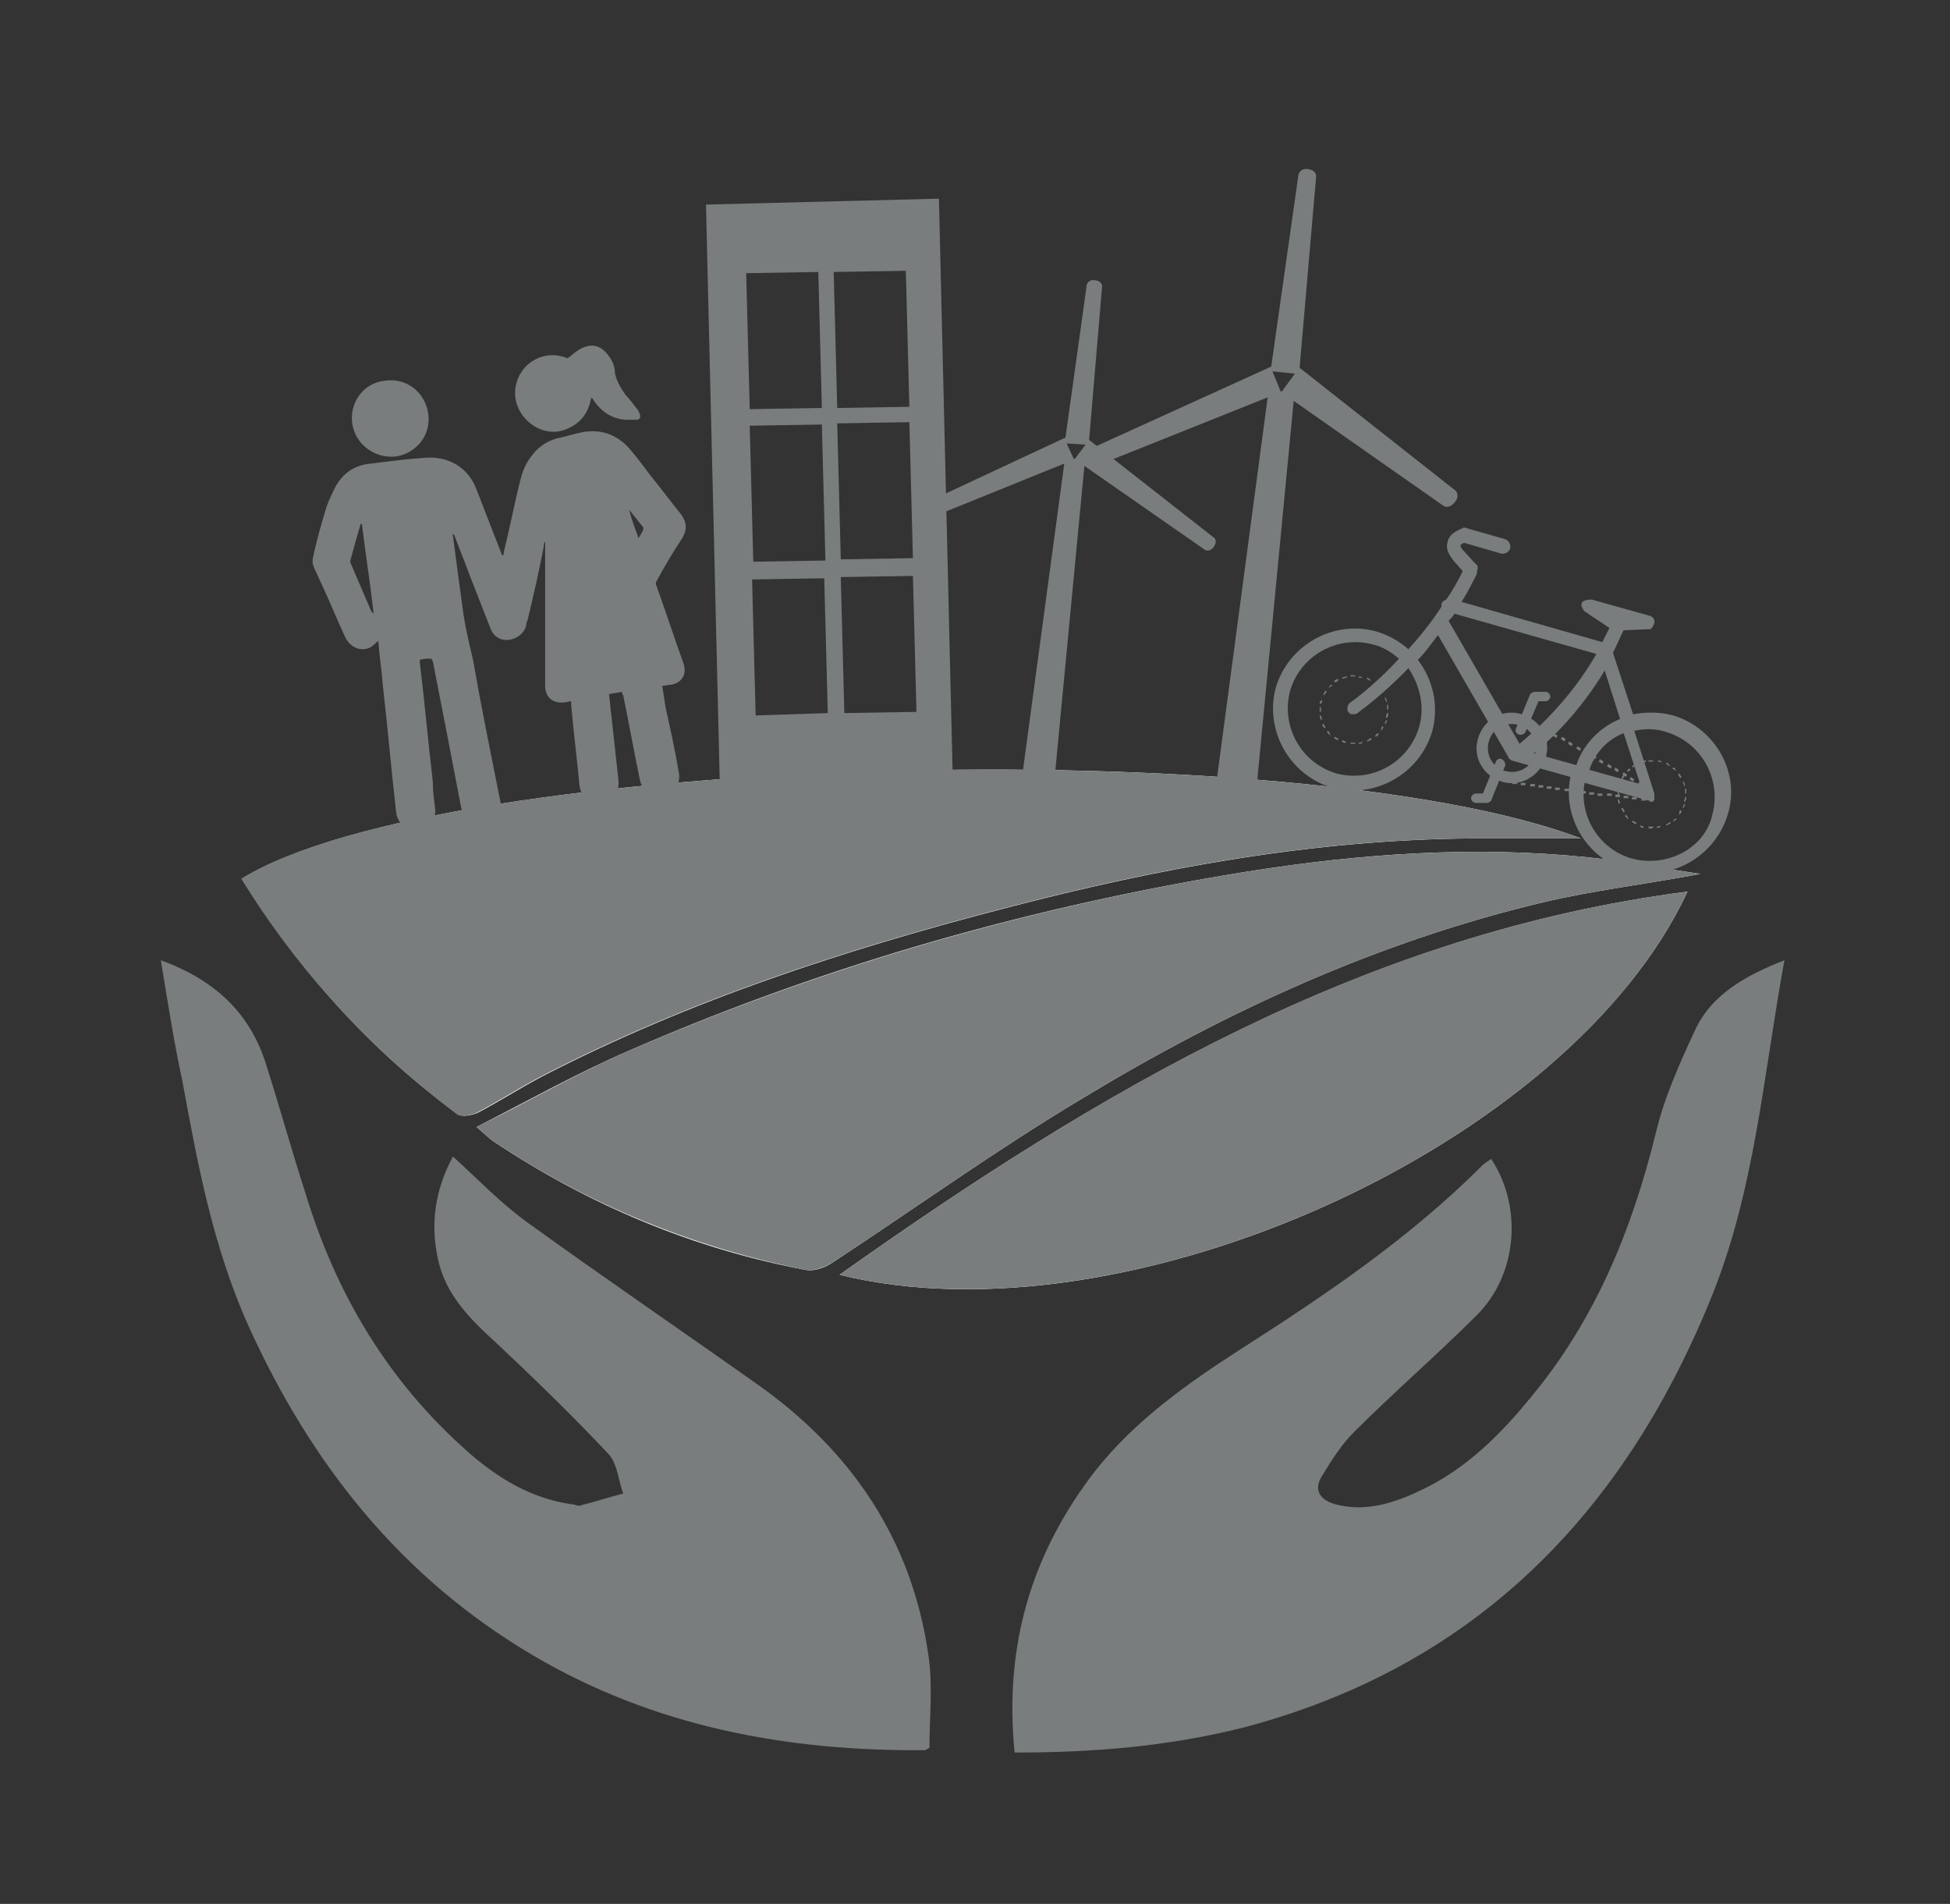 <?xml version="1.0" encoding="utf-8"?>
<!-- Generator: Adobe Illustrator 25.4.1, SVG Export Plug-In . SVG Version: 6.00 Build 0)  -->
<svg version="1.1" id="Calque_1" xmlns="http://www.w3.org/2000/svg" xmlns:xlink="http://www.w3.org/1999/xlink" x="0px" y="0px"
	 viewBox="0 0 164.9 161" style="enable-background:new 0 0 164.9 161;" xml:space="preserve">
<rect x="0" y="0" width="164.9" height="161" fill="#333333" stroke="none"/>
<style type="text/css">
	.st0{fill:url(#);}
	.st1{fill:none;}
	.st2{fill:#797D7D;}
	.st3{fill:#FFFFFF;}
</style>
<g>
	<path class="st3" d="M133.7,70.9c-24.1-9.1-96.1-7.2-113.2,3.4c4.8,7.8,10.8,14.5,18.2,19.9c0.4,0.3,1.2,0.1,1.7-0.1
		c1.9-1,3.6-2.1,5.5-3.1c12.4-6.4,25.6-10.7,39.1-14.2c13-3.4,26.1-5.8,39.5-5.9C127.7,70.9,131,70.9,133.7,70.9z M40.3,95.3
		c0.7,0.6,1,0.9,1.4,1.2c8.1,5.4,16.9,9.1,26.5,10.9c0.7,0.1,1.6-0.2,2.3-0.7c7-4.6,13.8-9.5,21-13.8c12.2-7.4,25.1-13.3,39-16.6
		c4.2-1,8.5-1.5,13.3-2.4c-3.5-0.5-6.5-1.1-9.5-1.4c-9.7-1-19.3-0.3-28.8,1.2c-18,2.9-35.4,7.8-52.2,15.1
		C48.9,90.7,44.8,93,40.3,95.3z M71,107.8c24.3,6,61.7-10.9,71.7-32.4C115.5,78.9,93,92.2,71,107.8z"/>
	<path class="st2" d="M13.6,81.2c4.4,1.6,7.4,4.3,8.8,8.5c1.2,3.7,2.2,7.4,3.4,11.1c2.6,8.6,7,16,13.8,22c2.5,2.2,5.3,3.9,8.7,4.4
		c0.3,0,0.6,0.2,0.8,0.1c1.2-0.3,2.4-0.7,3.6-1c-0.4-1.1-0.5-2.5-1.2-3.3c-3.1-3.3-6.3-6.4-9.6-9.5c-2.2-2-4.3-4.1-4.9-7.2
		c-0.6-2.9-0.2-5.7,1.3-8.5c2.1,1.9,4,3.9,6.2,5.5c6.5,4.7,13.1,9.2,19.6,13.8c7.9,5.6,13,13.1,14.4,22.8c0.4,2.6,0.1,5.2,0.1,7.9
		c-0.2,0.1-0.3,0.2-0.4,0.2c-11.7,0.1-22.9-2-33.1-8c-11.2-6.6-18.8-16.2-24.1-27.9c-3-6.7-4.3-13.7-5.6-20.8
		C14.7,88.1,14.2,84.8,13.6,81.2z"/>
	<path class="st2" d="M85.8,148.2c-0.9-9,1.4-16.8,6.8-23.8c3.4-4.3,7.8-7.4,12.3-10.3c7.2-4.6,14.3-9.4,20.4-15.5
		c0.2-0.2,0.5-0.4,0.8-0.6c2.7,4.1,2.2,9.8-1.2,13.2c-3.4,3.4-7,6.5-10.4,9.9c-1.1,1.1-1.9,2.4-2.7,3.7c-0.7,1.1-0.3,2,1.1,2.4
		c2.6,0.7,5-0.1,7.3-1.2c3.8-1.8,6.7-4.7,9.3-7.9c5.4-6.5,8.5-14.1,10.5-22.2c0.7-3,2-5.9,3.3-8.7c1.4-3.1,4.3-4.7,7.6-6
		c-1.8,9.8-2.5,19.6-6.3,28.8c-7.5,18.3-20.1,31-39.5,36.1C98.7,147.7,92.4,148.2,85.8,148.2z"/>
	<path class="st2" d="M133.7,70.9c-2.7,0-6,0-9.3,0C111,71,97.9,73.4,84.9,76.8C71.4,80.3,58.2,84.6,45.8,91c-1.9,1-3.6,2.1-5.5,3.1
		c-0.5,0.2-1.3,0.4-1.7,0.1c-7.3-5.5-13.4-12.1-18.2-19.9C37.6,63.7,109.6,61.8,133.7,70.9z"/>
	<path class="st2" d="M40.3,95.3c4.5-2.2,8.6-4.6,13-6.5c16.7-7.2,34.2-12.2,52.2-15.1c9.5-1.5,19.2-2.2,28.8-1.2
		c3,0.3,6,0.9,9.5,1.4c-4.8,0.9-9.1,1.4-13.3,2.4c-13.9,3.3-26.8,9.2-39,16.6c-7.2,4.3-14,9.2-21,13.8c-0.6,0.4-1.6,0.8-2.3,0.7
		c-9.5-1.9-18.4-5.5-26.5-10.9C41.3,96.2,41,95.9,40.3,95.3z"/>
	<path class="st2" d="M71,107.8c22-15.6,44.4-28.9,71.7-32.4C132.8,96.8,95.4,113.8,71,107.8z"/>
</g>
<g>
	<g>
		<path class="st1" d="M53.2,43C53.2,43,53.2,43.1,53.2,43c0.2,0.8,0.5,1.6,0.8,2.4c0.2-0.3,0.3-0.5,0.4-0.7c0,0,0-0.1,0-0.2
			C54,44.1,53.6,43.6,53.2,43z"/>
		<path class="st2" d="M57.7,45.5c0.4-0.7,0.4-1.3-0.1-2c-0.9-1.1-1.7-2.2-2.6-3.3c-0.6-0.8-1.2-1.6-1.8-2.3
			c-1.1-1.2-2.5-1.7-4.2-1.3c-0.5,0.1-1.1,0.3-1.6,0.4c-1,0.2-1.8,0.7-2.4,1.5c-0.5,0.6-0.8,1.3-1,2.1c-0.5,2-0.9,4.1-1.4,6.1
			c0,0.1,0,0.2-0.1,0.3c0-0.1-0.1-0.1-0.1-0.2c-0.7-1.8-1.4-3.6-2.1-5.4c-0.7-1.9-2.4-2.8-4.2-2.7c-1.6,0.1-3.1,0.3-4.7,0.5
			c-1.3,0.1-2.3,0.7-3,1.9c-0.3,0.6-0.6,1.2-0.8,1.8c-0.4,1.3-0.8,2.7-1.1,4.1c-0.1,0.4-0.1,0.7,0.1,1.1c0.2,0.4,0.4,0.9,0.6,1.3
			c0.7,1.5,1.3,3,2,4.5c0.4,0.8,1.2,1.2,2,0.9c0.3-0.1,0.5-0.4,0.8-0.6c0,0,0,0.1,0,0.1c0.1,1.3,0.3,2.6,0.4,3.9
			c0.4,3.5,0.7,7,1.1,10.5c0.1,0.9,0.9,1.6,1.8,1.5c0.9-0.1,1.6-0.9,1.5-1.8c-0.1-0.8-0.2-1.5-0.2-2.3c-0.4-3.4-0.7-6.8-1.1-10.1
			c0-0.1,0-0.1,0-0.2c0.3-0.1,0.6-0.1,1-0.1c0,0.1,0,0.1,0.1,0.2c0.8,4.1,1.6,8.2,2.4,12.4c0.2,1,1,1.5,2,1.4c0.9-0.2,1.5-1.1,1.3-2
			c-0.8-4-1.6-7.9-2.3-11.9c-0.3-1.3-0.6-2.5-0.8-3.8c-0.3-2.2-0.6-4.4-0.9-6.7c0,0,0-0.1,0-0.2c0,0.1,0.1,0.1,0.1,0.1
			c0.4,1.1,0.9,2.3,1.3,3.4c0.6,1.5,1.2,3.1,1.8,4.6c0.3,0.7,0.9,1,1.6,0.9c0.6-0.1,1.2-0.5,1.4-1.2c0-0.1,0-0.3,0.1-0.4
			c0.5-2.1,1-4.2,1.4-6.4c0-0.1,0-0.2,0.1-0.3c0,0.1,0,0.1,0,0.1c0,1.6,0,3.1,0,4.7c0,2.5,0,4.9,0,7.4c0,1,0.7,1.5,1.6,1.4
			c0.2,0,0.4-0.1,0.6-0.1c0,0.1,0,0.2,0,0.3c0.2,2.3,0.5,4.6,0.7,6.8c0.1,1,0.9,1.6,1.8,1.5c0.9-0.1,1.6-0.9,1.5-1.9
			c-0.2-1.8-0.4-3.7-0.6-5.5c-0.1-0.6-0.1-1.2-0.2-1.8c0.4-0.1,0.7-0.1,1.1-0.2c0,0.1,0,0.2,0.1,0.3c0.5,2.4,0.9,4.7,1.4,7.1
			c0.2,1,1,1.5,2,1.4c0.9-0.2,1.5-1,1.3-2c-0.3-1.8-0.7-3.6-1.1-5.4c-0.1-0.6-0.2-1.3-0.3-1.9c0.2,0,0.5-0.1,0.8-0.1
			c0.9-0.2,1.3-0.9,1-1.8c-0.8-2.2-1.5-4.4-2.3-6.6c-0.1-0.2,0-0.3,0.1-0.5C56.2,47.9,56.9,46.7,57.7,45.5z M31.6,51.9
			C31.6,51.9,31.6,51.9,31.6,51.9c-0.1-0.1-0.1-0.1-0.2-0.2l-1.8-4.2c0.3-1.1,0.6-2.2,0.9-3.2c0,0,0,0,0.1,0
			C30.9,46.7,31.3,49.3,31.6,51.9z M54.4,44.8c-0.1,0.2-0.2,0.4-0.4,0.7c-0.3-0.8-0.6-1.6-0.8-2.4c0,0,0,0,0,0
			c0.4,0.5,0.8,1,1.2,1.5C54.4,44.6,54.4,44.7,54.4,44.8z"/>
	</g>
	<path class="st2" d="M45.7,36.3c0.8,0.3,1.6,0.3,2.4-0.1c1.1-0.5,1.7-1.4,1.9-2.6c0,0,0,0,0,0c0,0,0,0.1,0.1,0.1
		c0.7,1.1,1.6,1.7,2.8,1.8c0.3,0,0.6,0,0.9,0c0.3,0,0.4-0.2,0.3-0.5c-0.1-0.2-0.1-0.3-0.3-0.5c-0.3-0.4-0.6-0.8-0.9-1.1
		c-0.4-0.6-0.8-1.2-0.9-1.9C52,31,51.8,30.5,51.4,30c-0.6-0.8-1.4-1-2.3-0.5c-0.4,0.2-0.7,0.5-1.1,0.8c-1.9-0.8-3.8,0.3-4.3,2
		C43.2,33.8,44,35.6,45.7,36.3z"/>
	<path class="st2" d="M33.5,38.6c1.8-0.3,3-1.9,2.7-3.7c-0.3-1.8-1.9-3-3.7-2.7c-1.8,0.2-3,1.9-2.7,3.7
		C30.1,37.6,31.7,38.8,33.5,38.6z"/>
</g>
<g>
	<path class="st2" d="M79.4,16.8l-19.7,0.5L61,71.8l19.7-0.5L79.4,16.8z M63.1,23.1l6.1-0.1l0.3,11.5l-6.1,0.1L63.1,23.1z M63.4,36
		l6.1-0.1l0.3,11.5l-6.1,0.1L63.4,36z M63.9,60.5l-0.3-11.5l6.1-0.1L70,60.3L63.9,60.5z M70.5,23l6.1-0.1l0.3,11.5l-6.1,0.1L70.5,23
		z M70.8,35.8l6.1-0.1l0.3,11.5l-6.1,0.1L70.8,35.8z M71.4,60.3l-0.3-11.5l6.1-0.1l0.3,11.5L71.4,60.3z"/>
</g>
<g>
	<g>
		<path class="st2" d="M141.5,60.5c-1.1-0.3-2.3-0.3-3.4-0.1l-1.7-5.2c0.3-0.6,0.6-1.3,0.9-1.9l2.3-0.1c0.7-0.8,0-1.1,0-1.1l-5-1.4
			c-1.5,0-0.6,1-0.6,1l2.1,1.4c-0.2,0.4-0.4,0.8-0.6,1.2l-11.9-3.4c0.5-0.8,0.9-1.6,1.3-2.4c0-0.1,0-0.1,0-0.2
			c0.1-0.2,0.1-0.5-0.1-0.6l-1.1-1.2l0,0c-0.1-0.1-0.2-0.3-0.2-0.4c0,0,0.1-0.1,0.3-0.2l3.1,0.9c0.3,0.1,0.7-0.1,0.8-0.4
			c0.1-0.3-0.1-0.7-0.4-0.8l-3.5-1l-0.2,0.1c-0.7,0.3-1.1,0.6-1.2,1.2c-0.2,0.7,0.4,1.3,0.5,1.5l0.8,0.9c-0.4,0.8-0.9,1.7-1.4,2.4
			c-0.2,0.1-0.4,0.2-0.4,0.4c0,0.1,0,0.2,0,0.2c-0.9,1.4-1.9,2.6-2.8,3.6c-0.8-0.7-1.7-1.2-2.7-1.5c-3.6-1-7.4,1.1-8.5,4.7
			c-1,3.6,1.1,7.4,4.7,8.5c3.6,1,7.4-1.1,8.5-4.7c0.6-2.2,0.1-4.4-1.2-6.1c0.6-0.6,1.1-1.3,1.7-2.1l6,10.4c0,0,0,0.1,0.1,0.1
			c0,0,0,0,0,0l0.1,0.1l5,1.4c-0.7,3.4,1.4,6.9,4.8,7.9c3.6,1,7.4-1.1,8.5-4.7C147.2,65.4,145.1,61.6,141.5,60.5z M120,61.5
			c-0.9,3-4,4.7-7,3.9c-3-0.9-4.7-4-3.9-7c0.9-3,4-4.7,7-3.9c0.9,0.2,1.6,0.7,2.2,1.2c-2.2,2.4-4.1,3.7-4.1,3.7
			c-0.3,0.2-0.3,0.6-0.2,0.8c0.1,0.1,0.2,0.2,0.3,0.2c0.2,0,0.4,0,0.5-0.1c0.1-0.1,2-1.4,4.3-3.8C120.1,58,120.5,59.8,120,61.5z
			 M137,60.8c-1.7,0.7-3.1,2.1-3.7,3.9l-3.6-1c1.4-1.1,3.9-3.5,6-7L137,60.8z M137.3,62l1.4,4.3l-4.3-1.2
			C134.9,63.6,136,62.5,137.3,62z M123,51.9l12,3.4c-2.3,4-5.3,6.6-6.5,7.6l-6-10.4C122.6,52.4,122.8,52.2,123,51.9z M138,72.6
			c-2.8-0.8-4.5-3.6-4-6.4l5.4,1.5c0,0,0,0,0,0c0,0,0.1,0,0.1,0c0,0,0,0,0,0c0,0,0.1,0,0.1,0c0,0,0,0,0,0c0,0,0.1,0,0.1,0
			c0,0,0,0,0,0c0,0,0.1,0,0.1,0c0,0,0,0,0,0c0,0,0,0,0.1,0c0,0,0,0,0,0c0,0,0,0,0,0c0,0,0,0,0-0.1c0,0,0,0,0,0c0,0,0-0.1,0-0.1
			c0,0,0,0,0,0c0,0,0,0,0,0c0,0,0-0.1,0-0.1c0,0,0,0,0-0.1c0,0,0,0,0-0.1c0,0,0-0.1,0-0.1c0,0,0,0,0,0l0,0c0,0,0,0,0,0l-1.7-5.3
			c0.9-0.2,1.8-0.2,2.7,0.1c3,0.9,4.7,4,3.9,7C144.2,71.7,141,73.4,138,72.6z"/>
		<path class="st2" d="M127,64.2c-0.2-0.1-0.4,0-0.5,0.2l-1.1,2.7l-0.6,0c-0.2,0-0.4,0.2-0.4,0.4c0,0.2,0.2,0.4,0.4,0.4l0.9,0
			c0.2,0,0.3-0.1,0.4-0.2l1.2-3C127.3,64.5,127.2,64.3,127,64.2z"/>
		<path class="st2" d="M129,61.9l1.1-2.6l0.6,0c0.2,0,0.4-0.2,0.4-0.4c0-0.2-0.2-0.4-0.4-0.4l-0.9,0c-0.2,0-0.3,0.1-0.4,0.2
			l-1.2,2.9c-0.1,0.2,0,0.4,0.2,0.5C128.6,62.2,128.9,62.1,129,61.9z"/>
	</g>
	<path class="st2" d="M127,66.1c-1.6-0.5-2.5-2.1-2-3.7c0.5-1.6,2.1-2.5,3.7-2c1.6,0.5,2.5,2.1,2,3.7
		C130.2,65.6,128.6,66.6,127,66.1z M128.4,61.3c-1.1-0.3-2.2,0.3-2.5,1.4c-0.3,1.1,0.3,2.2,1.4,2.5c1.1,0.3,2.2-0.3,2.5-1.4
		C130.1,62.7,129.5,61.6,128.4,61.3z"/>
	<g>
		<polygon class="st2" points="130.3,61.6 130.2,61.5 130.3,61.3 130.4,61.4 		"/>
		<path class="st2" d="M138.1,66.1l-0.3-0.2l0.1-0.2l0.3,0.2L138.1,66.1z M137.5,65.7l-0.3-0.2l0.1-0.2l0.3,0.2L137.5,65.7z
			 M136.8,65.3l-0.3-0.2l0.1-0.2l0.3,0.2L136.8,65.3z M136.2,65l-0.3-0.2l0.1-0.2l0.3,0.2L136.2,65z M135.5,64.6l-0.3-0.2l0.1-0.2
			l0.3,0.2L135.5,64.6z M134.9,64.2l-0.3-0.2l0.1-0.2L135,64L134.9,64.2z M134.2,63.8l-0.3-0.2l0.1-0.2l0.3,0.2L134.2,63.8z
			 M133.6,63.5l-0.3-0.2l0.1-0.2l0.3,0.2L133.6,63.5z M132.9,63.1l-0.3-0.2l0.1-0.2l0.3,0.2L132.9,63.1z M132.3,62.7l-0.3-0.2
			l0.1-0.2l0.3,0.2L132.3,62.7z M131.6,62.4l-0.3-0.2l0.1-0.2l0.3,0.2L131.6,62.4z M131,62l-0.3-0.2l0.1-0.2l0.3,0.2L131,62z"/>
		<rect x="138.5" y="66.1" transform="matrix(0.493 -0.87 0.87 0.493 12.73 154.213)" class="st2" width="0.2" height="0.2"/>
	</g>
	<path class="st2" d="M127.9,66.3l0-0.2l0.4,0l0,0.2L127.9,66.3z M128.6,66.4l0-0.2l0.4,0l0,0.2L128.6,66.4z M129.4,66.5l0-0.2
		l0.4,0l0,0.2L129.4,66.5z M130.1,66.6l0-0.2l0.4,0l0,0.2L130.1,66.6z M130.8,66.7l0-0.2l0.4,0l0,0.2L130.8,66.7z M131.5,66.8l0-0.2
		l0.4,0l0,0.2L131.5,66.8z M132.3,66.9l0-0.2l0.4,0l0,0.2L132.3,66.9z M133,67l0-0.2l0.4,0l0,0.2L133,67z M133.7,67.1l0-0.2l0.4,0
		l0,0.2L133.7,67.1z M134.4,67.2l0-0.2l0.4,0l0,0.2L134.4,67.2z M135.1,67.3l0-0.2l0.4,0l0,0.2L135.1,67.3z M135.9,67.3l0-0.2l0.4,0
		l0,0.2L135.9,67.3z M136.6,67.4l0-0.2l0.4,0l0,0.2L136.6,67.4z M137.3,67.5l0-0.2l0.4,0l0,0.2L137.3,67.5z M138,67.6l0-0.2l0.4,0
		l0,0.2L138,67.6z M138.8,67.7l0-0.2l0.4,0l0,0.2L138.8,67.7z M139.5,67.8l0-0.2l0.3,0l0,0.2L139.5,67.8z"/>
	<path class="st2" d="M113.7,62.8c-0.1,0-0.2,0-0.2-0.1l0-0.1c0.1,0,0.2,0.1,0.3,0.1l0,0.1C113.8,62.9,113.7,62.8,113.7,62.8z
		 M114.2,62.9l0-0.1c0.1,0,0.2,0,0.4,0l0,0.1C114.4,62.9,114.3,62.9,114.2,62.9z M113.1,62.6c-0.1-0.1-0.2-0.1-0.3-0.2l0.1-0.1
		c0.1,0.1,0.2,0.1,0.3,0.2L113.1,62.6z M114.9,62.9l0-0.1c0.1,0,0.2,0,0.3-0.1l0,0.1C115.2,62.9,115,62.9,114.9,62.9z M112.5,62.2
		c-0.1-0.1-0.2-0.2-0.3-0.3l0.1-0.1C112.4,61.9,112.5,62,112.5,62.2L112.5,62.2z M115.6,62.7l0-0.1c0.1,0,0.2-0.1,0.3-0.2l0.1,0.1
		C115.9,62.6,115.7,62.7,115.6,62.7z M112,61.6c-0.1-0.1-0.1-0.2-0.2-0.3l0.1-0.1c0.1,0.1,0.1,0.2,0.2,0.3L112,61.6z M116.3,62.3
		L116.3,62.3c0-0.2,0.1-0.2,0.2-0.3l0.1,0.1C116.5,62.2,116.4,62.3,116.3,62.3z M111.7,60.9c0-0.1-0.1-0.2-0.1-0.4l0.1,0
		c0,0.1,0.1,0.2,0.1,0.3L111.7,60.9z M116.8,61.8L116.8,61.8c0-0.2,0-0.3,0.1-0.4l0.1,0.1C116.9,61.6,116.9,61.7,116.8,61.8z
		 M111.6,60.2c0-0.1,0-0.2,0-0.4l0.1,0c0,0.1,0,0.2,0,0.4L111.6,60.2z M117.2,61.2l-0.1,0c0-0.1,0.1-0.2,0.1-0.3l0.1,0
		C117.3,61,117.2,61.1,117.2,61.2z M111.6,59.5c0-0.1,0-0.2,0.1-0.2c0,0,0-0.1,0-0.1l0.1,0c0,0,0,0.1,0,0.1c0,0.1,0,0.1-0.1,0.2
		L111.6,59.5z M117.2,60.7c0-0.1,0-0.2,0.1-0.4l0.1,0c0,0.1,0,0.2-0.1,0.4L117.2,60.7z M112,58.8l-0.1-0.1c0.1-0.1,0.1-0.2,0.2-0.3
		l0.1,0.1C112.1,58.6,112,58.7,112,58.8z M117.3,60c0-0.1,0-0.2,0-0.4l0.1,0c0,0.1,0,0.2,0,0.4L117.3,60z M112.4,58.2L112.4,58.2
		c0-0.2,0.1-0.3,0.2-0.3l0.1,0.1C112.5,58,112.5,58.1,112.4,58.2z M117.2,59.3c0-0.1-0.1-0.2-0.1-0.3l0.1,0c0,0.1,0.1,0.2,0.1,0.4
		L117.2,59.3z M112.9,57.7l-0.1-0.1c0.1-0.1,0.2-0.1,0.3-0.2l0.1,0.1C113.1,57.6,113,57.7,112.9,57.7z M116.9,58.6
		c-0.1-0.1-0.1-0.2-0.2-0.3l0.1-0.1c0.1,0.1,0.1,0.2,0.2,0.3L116.9,58.6z M113.5,57.4l0-0.1c0.1,0,0.2-0.1,0.4-0.1l0,0.1
		C113.8,57.3,113.6,57.4,113.5,57.4z M116.5,58.1c-0.1-0.1-0.2-0.2-0.3-0.2l0.1-0.1C116.4,57.8,116.5,57.9,116.5,58.1L116.5,58.1z
		 M114.2,57.2l0-0.1c0.1,0,0.2,0,0.4,0l0,0.1C114.5,57.2,114.3,57.2,114.2,57.2z M115.9,57.6c-0.1-0.1-0.2-0.1-0.3-0.2l0-0.1
		c0.1,0,0.2,0.1,0.3,0.2L115.9,57.6z M114.9,57.3l0-0.1c0.1,0,0.2,0,0.3,0.1l0,0l0,0.1l0,0C115.2,57.3,115,57.3,114.9,57.3z"/>
	<path class="st2" d="M138.9,70c-0.1,0-0.2-0.1-0.2-0.1l0-0.1c0.1,0,0.2,0.1,0.3,0.1l0,0.1C139,70,139,70,138.9,70z M139.4,70l0-0.1
		c0.1,0,0.2,0,0.4,0l0,0.1C139.6,70.1,139.5,70.1,139.4,70z M138.3,69.7c-0.1-0.1-0.2-0.1-0.3-0.2l0.1-0.1c0.1,0.1,0.2,0.1,0.3,0.2
		L138.3,69.7z M140.1,70l0-0.1c0.1,0,0.2,0,0.3-0.1l0,0.1C140.4,70,140.3,70,140.1,70z M137.7,69.3c-0.1-0.1-0.2-0.2-0.3-0.3
		l0.1-0.1C137.6,69,137.7,69.1,137.7,69.3L137.7,69.3z M140.9,69.8l0-0.1c0.1,0,0.2-0.1,0.3-0.2l0.1,0.1
		C141.1,69.7,141,69.8,140.9,69.8z M137.3,68.7c-0.1-0.1-0.1-0.2-0.2-0.3l0.1-0.1c0.1,0.1,0.1,0.2,0.2,0.3L137.3,68.7z M141.5,69.5
		L141.5,69.5c0-0.2,0.1-0.2,0.2-0.3l0.1,0.1C141.7,69.3,141.6,69.4,141.5,69.5z M136.9,68c0-0.1-0.1-0.2-0.1-0.4l0.1,0
		c0,0.1,0.1,0.2,0.1,0.3L136.9,68z M142,68.9L142,68.9c0-0.2,0-0.3,0.1-0.4l0.1,0.1C142.2,68.7,142.1,68.8,142,68.9z M136.8,67.3
		c0-0.1,0-0.2,0-0.4l0.1,0c0,0.1,0,0.2,0,0.4L136.8,67.3z M142.4,68.3l-0.1,0c0-0.1,0.1-0.2,0.1-0.3l0.1,0
		C142.5,68.1,142.4,68.2,142.4,68.3z M136.9,66.6c0-0.1,0-0.2,0.1-0.2c0,0,0-0.1,0-0.1l0.1,0c0,0,0,0.1,0,0.1c0,0.1,0,0.1-0.1,0.2
		L136.9,66.6z M142.4,67.8c0-0.1,0.1-0.2,0.1-0.4l0.1,0c0,0.1,0,0.2-0.1,0.4L142.4,67.8z M137.2,65.9l-0.1-0.1
		c0.1-0.1,0.1-0.2,0.2-0.3l0.1,0.1C137.3,65.7,137.3,65.8,137.2,65.9z M142.5,67.1c0-0.1,0-0.2,0-0.4l0.1,0c0,0.1,0,0.2,0,0.4
		L142.5,67.1z M137.6,65.3L137.6,65.3c0-0.2,0.1-0.3,0.2-0.3l0.1,0.1C137.8,65.2,137.7,65.2,137.6,65.3z M142.4,66.4
		c0-0.1-0.1-0.2-0.1-0.3l0.1,0c0,0.1,0.1,0.2,0.1,0.4L142.4,66.4z M138.1,64.9l-0.1-0.1c0.1-0.1,0.2-0.1,0.3-0.2l0.1,0.1
		C138.3,64.7,138.2,64.8,138.1,64.9z M142.1,65.8c-0.1-0.1-0.1-0.2-0.2-0.3l0.1-0.1c0.1,0.1,0.1,0.2,0.2,0.3L142.1,65.8z
		 M138.8,64.5l0-0.1c0.1,0,0.2-0.1,0.4-0.1l0,0.1C139,64.5,138.9,64.5,138.8,64.5z M141.7,65.2c-0.1-0.1-0.2-0.2-0.3-0.2l0.1-0.1
		C141.6,64.9,141.7,65,141.7,65.2L141.7,65.2z M139.4,64.4l0-0.1c0.1,0,0.2,0,0.4,0l0,0.1C139.7,64.4,139.6,64.4,139.4,64.4z
		 M141.2,64.8c-0.1-0.1-0.2-0.1-0.3-0.2l0-0.1c0.1,0,0.2,0.1,0.3,0.2L141.2,64.8z M140.2,64.4l0-0.1c0.1,0,0.2,0,0.3,0.1l0,0l0,0.1
		l0,0C140.4,64.4,140.3,64.4,140.2,64.4z"/>
</g>
<g>
	<path class="st2" d="M102.7,45.5l-10.6-8.3l0,0l1.1-13c0-0.4-0.5-0.5-0.6-0.5l0,0c-0.6-0.1-0.7,0.4-0.7,0.4L90.1,37l0,0l-12.2,5.7
		c-0.3,0.2-0.2,0.6-0.2,0.8l0,0c0.2,0.5,0.7,0.4,0.7,0.4L90,39.2l-3.8,28.2l2.8,0.3l2.7-28.3l10.2,7.1c0.4,0.2,0.7-0.2,0.7-0.2l0,0
		C103,45.8,102.7,45.5,102.7,45.5z M91.8,37.6l-0.9,1.2l-0.1,0l-0.6-1.3L91.8,37.6z"/>
	<path class="st2" d="M123.1,41.5l-13.2-10.4l0,0l1.4-16.2c0-0.5-0.6-0.6-0.7-0.6l0,0c-0.7-0.1-0.8,0.5-0.8,0.5l-2.3,16.2l0,0
		L92.1,38c-0.4,0.3-0.2,0.8-0.2,0.9l0,0c0.3,0.6,0.8,0.5,0.8,0.5l14.5-5.8l-4.7,35.3l3.5,0.4l3.4-35.4l12.7,8.9
		c0.5,0.2,0.8-0.2,0.9-0.3l0,0C123.5,41.9,123.1,41.5,123.1,41.5z M109.5,31.6l-1.1,1.5l-0.1,0l-0.7-1.7L109.5,31.6z"/>
</g>
</svg>
